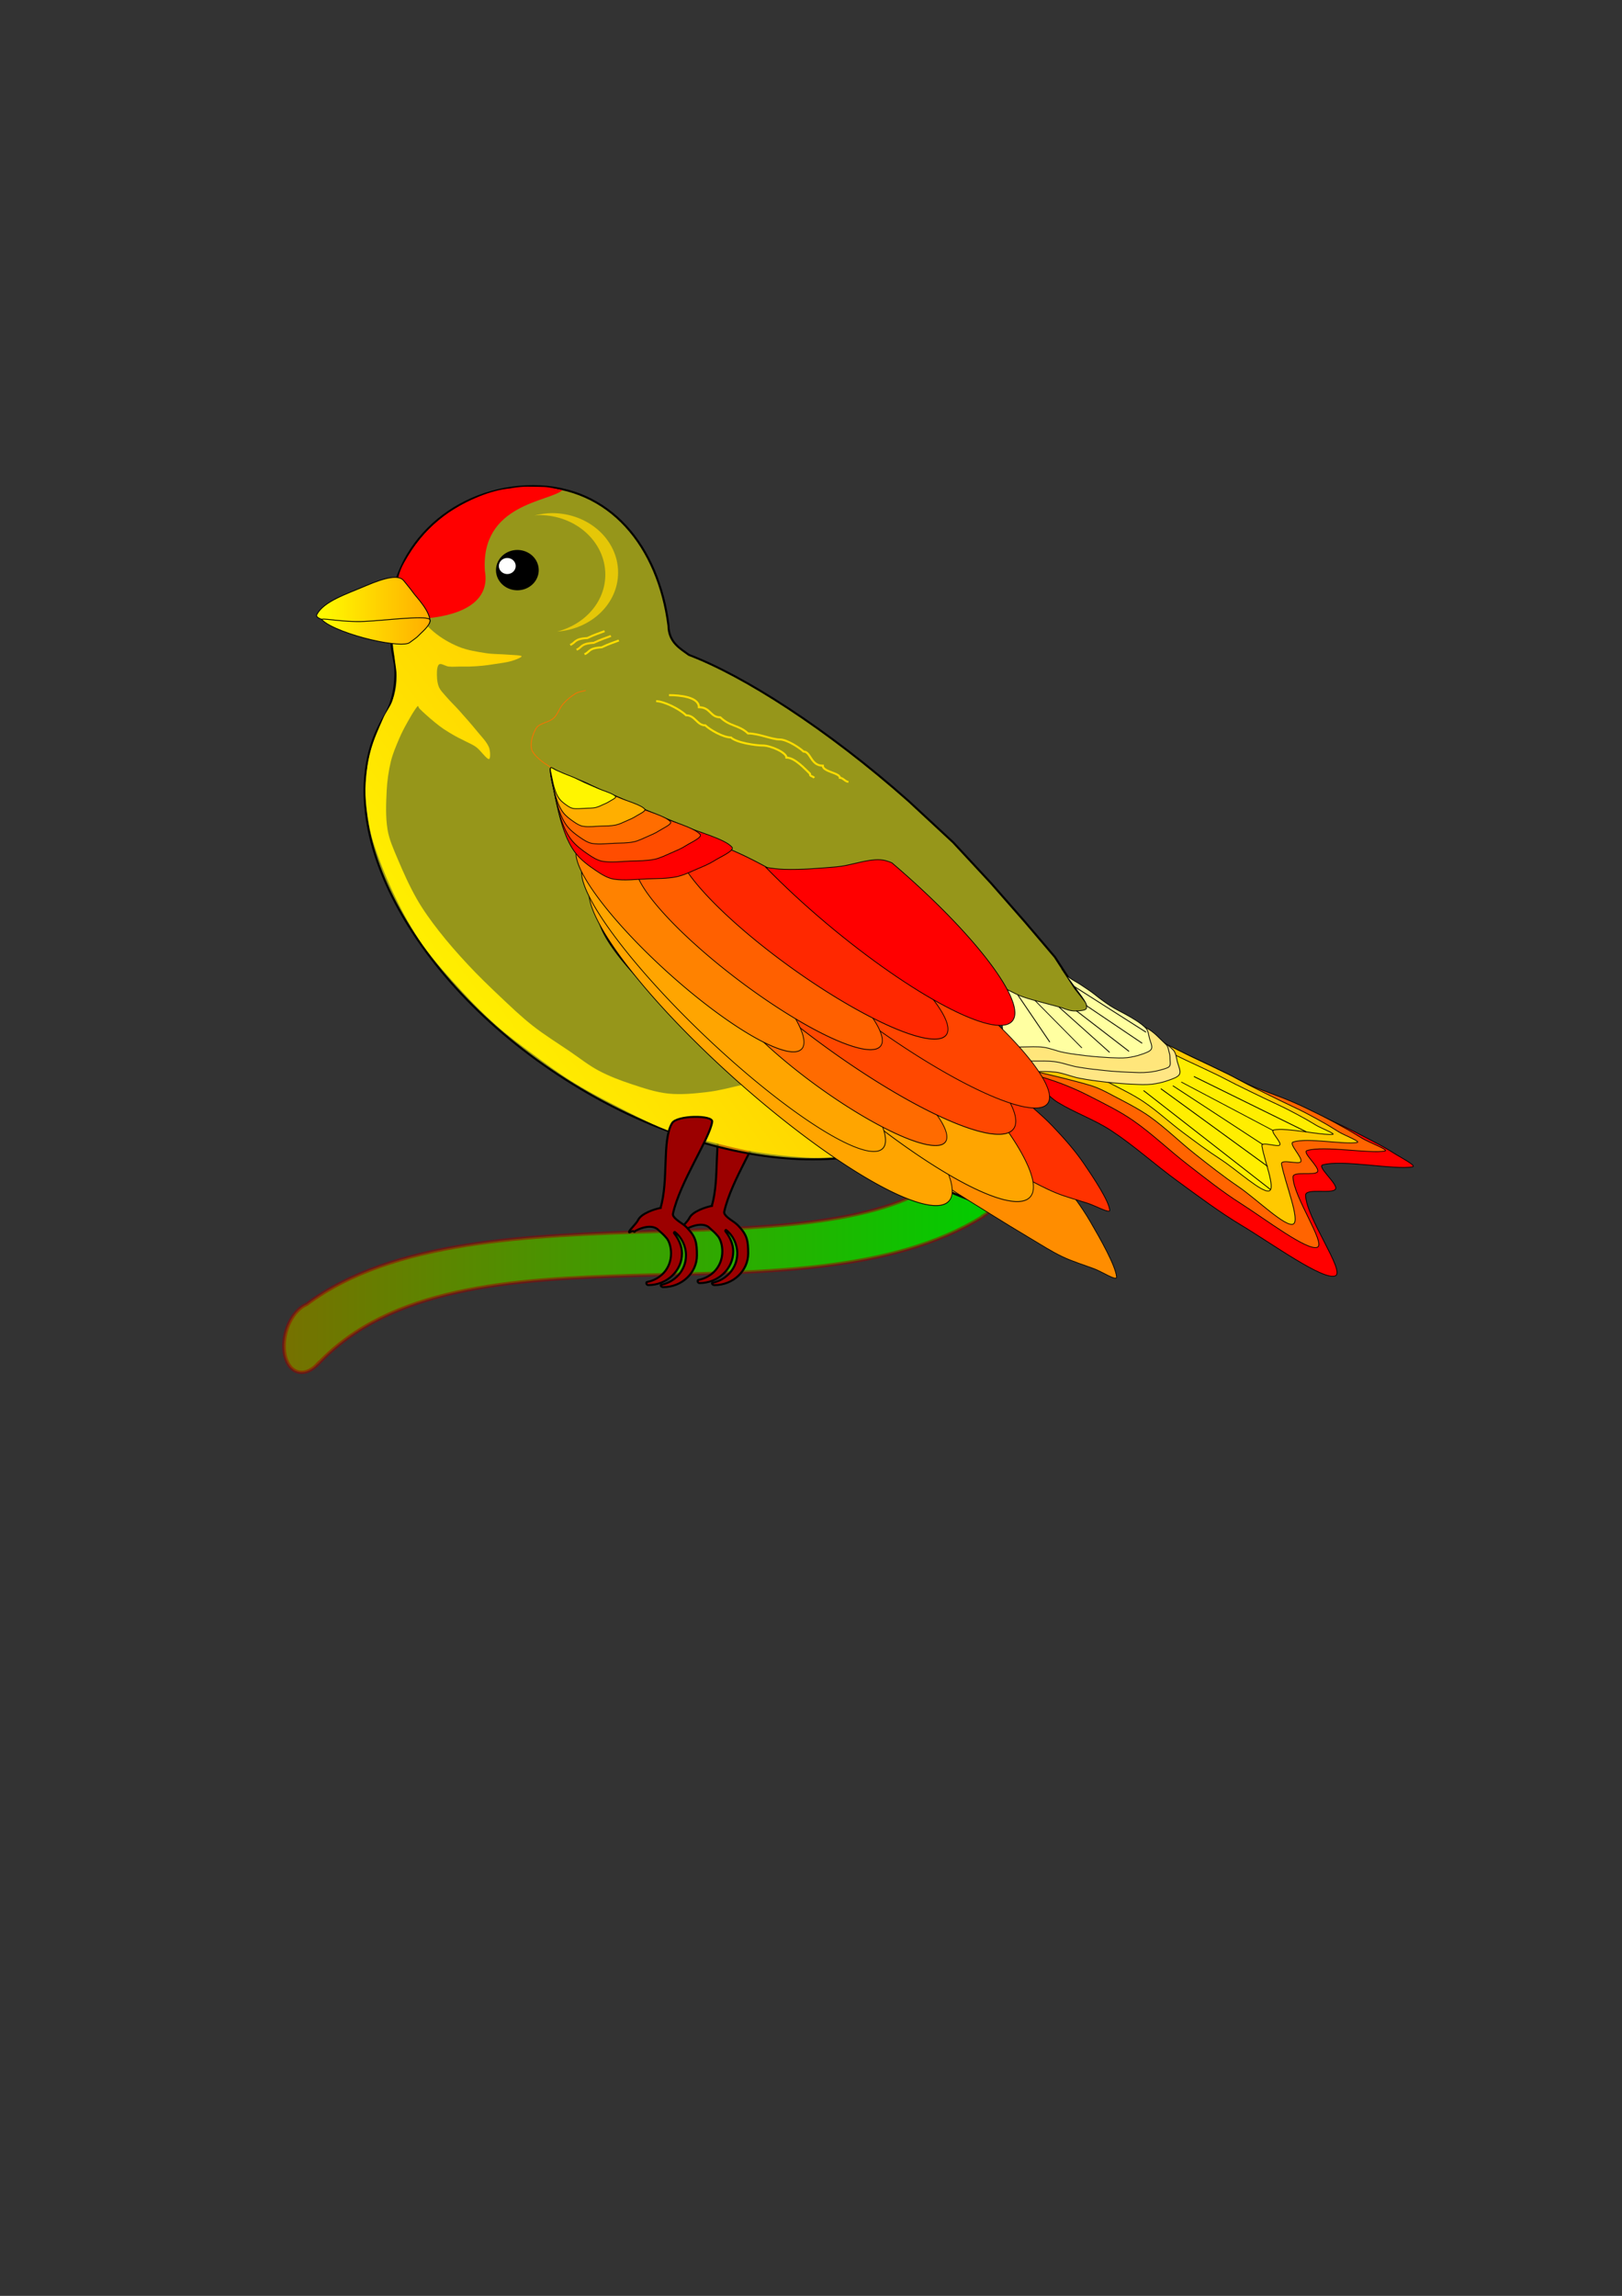 <?xml version="1.0" encoding="UTF-8" standalone="no"?>
<!DOCTYPE svg PUBLIC "-//W3C//DTD SVG 20010904//EN"
"http://www.w3.org/TR/2001/REC-SVG-20010904/DTD/svg10.dtd">
<!-- Created with Inkscape (http://www.inkscape.org/) --><svg height="842pt" id="svg1754" inkscape:version="0.39" sodipodi:docbase="/junior/inkscape-files" sodipodi:docname="bird_of_peace.svg" sodipodi:version="0.32" width="595pt" xmlns="http://www.w3.org/2000/svg" xmlns:cc="http://web.resource.org/cc/" xmlns:dc="http://purl.org/dc/elements/1.1/" xmlns:inkscape="http://www.inkscape.org/namespaces/inkscape" xmlns:rdf="http://www.w3.org/1999/02/22-rdf-syntax-ns#" xmlns:sodipodi="http://sodipodi.sourceforge.net/DTD/sodipodi-0.dtd" xmlns:xlink="http://www.w3.org/1999/xlink">
  <rect width="100%" height="100%" fill="#333333" stroke="none"/>
  <defs id="defs1756">
    <linearGradient id="linearGradient1751">
      <stop id="stop1752" offset="0" style="stop-color:#767100;stop-opacity:1;"/>
      <stop id="stop1753" offset="1" style="stop-color:#00ce00;stop-opacity:1;"/>
    </linearGradient>
    <linearGradient id="linearGradient1727">
      <stop id="stop1728" offset="0" style="stop-color:#006200;stop-opacity:1;"/>
      <stop id="stop1729" offset="1" style="stop-color:#00ff00;stop-opacity:1;"/>
    </linearGradient>
    <linearGradient id="linearGradient1678" inkscape:collect="always" x1="-0.007" x2="1.027" xlink:href="#linearGradient1644" y1="0.914" y2="0.13"/>
    <linearGradient id="linearGradient1643" inkscape:collect="always" x1="-7.9840648e-16" x2="1" xlink:href="#linearGradient1644" y1="0.5" y2="0.5"/>
    <linearGradient id="linearGradient1644">
      <stop id="stop1645" offset="0" style="stop-color:#ffff00;stop-opacity:1;"/>
      <stop id="stop1646" offset="1" style="stop-color:#ffad00;stop-opacity:1;"/>
    </linearGradient>
    <linearGradient id="linearGradient1647" inkscape:collect="always" xlink:href="#linearGradient1644"/>
    <linearGradient id="linearGradient1922" inkscape:collect="always" xlink:href="#linearGradient1751"/>
  </defs>
  <sodipodi:namedview bordercolor="#666666" borderopacity="1.0" id="base" inkscape:cx="297.63779" inkscape:cy="420.94487" inkscape:pageopacity="0.0" inkscape:pageshadow="2" inkscape:window-height="942" inkscape:window-width="1194" inkscape:window-x="0" inkscape:window-y="0" inkscape:zoom="0.92054809" pagecolor="#ffffff"/>
  <g id="g984" transform="matrix(0.855,0,0,0.825,75.726,96.448)">
    <path d="M 458.017,564.441 C 450.962,563.482 443.723,568.707 439.492,576.919 C 402.451,613.486 329.24,615.97 251.526,618.582 C 169.568,621.335 82.751,624.377 28.042,667.755 C 22.059,670.383 16.513,678.284 14.47,688.228 C 11.827,701.096 15.986,712.407 23.753,713.463 C 27.686,713.997 31.785,711.766 35.225,707.8 C 35.235,707.835 35.249,707.869 35.259,707.905 C 81.013,656.186 157.523,650.554 237.178,648.228 C 316.834,645.902 399.62,646.898 457.889,608.508 C 457.87,608.437 457.84,608.369 457.821,608.298 C 463.476,604.87 468.293,598.331 470.016,589.944 C 472.649,577.125 467.275,565.699 458.017,564.441 z " id="rect1708" style="fill:url(#linearGradient1922);fill-opacity:1;fill-rule:evenodd;stroke:#9c0000;stroke-width:2.247;stroke-linecap:butt;stroke-linejoin:miter;stroke-miterlimit:4;stroke-opacity:0.504;" transform="matrix(0.9,0,0,0.88,61.566,68.613)"/>
    <path d="M 318.43,543.36 C 319.033,538.759 296.023,538.904 292.961,544.328 C 286.425,555.909 290.946,582.642 285.586,601.516 C 285.568,601.579 286.302,601.305 285.399,601.485 C 281.932,602.172 273.355,605.098 271.336,609.597 C 270.252,612.011 265.861,616.227 265.663,617.434 C 265.398,619.052 267.861,615.765 268.876,617.528 C 267.786,617.774 279.168,610.432 284.444,616.485 C 284.881,616.987 286.477,618.33 288.08,620.087 C 288.295,620.323 289.53,621.781 289.711,622.047 C 291.462,624.626 292.305,628.415 292.305,632.047 C 292.305,642.65 285.219,649.616 277.112,651.281 C 276.201,651.468 276.61,653.391 277.805,653.391 C 289.623,653.391 299.242,643.836 299.242,632.047 C 299.242,626.869 296.96,622.166 294.242,618.453 C 294.064,618.21 294.448,617.423 294.68,617.61 C 298.955,621.042 301.805,627.105 301.805,633.391 C 301.805,643.994 294.199,651.512 286.091,653.177 C 285.18,653.364 286.142,654.766 287.336,654.766 C 299.154,654.766 308.742,645.18 308.742,633.391 C 308.742,624.688 307.987,620.979 302.757,615.105 C 302.419,614.725 301.446,613.572 299.538,612.155 C 297.364,610.541 293.039,607.685 293.524,605.328 C 297.908,584.023 316.962,554.562 318.43,543.36 z " id="path1749" sodipodi:nodetypes="cssssscsssssssssssssssss" style="fill:#9c0000;fill-opacity:1;fill-rule:evenodd;stroke:#000000;stroke-width:1pt;stroke-linecap:butt;stroke-linejoin:miter;stroke-opacity:1;" transform="matrix(0.9,0,0,0.88,61.566,68.613)"/>
    <path d="M 172.086,116.61 C 123.037,116.61 81.263,154.854 80.868,207.266 C 81.357,213.439 81.702,219.323 82.211,224.829 C 82.72,230.335 84.357,235.347 84.493,240.235 C 84.753,249.612 83.433,261.249 77.461,271.797 C 39.432,338.362 90.751,447.522 192.868,516.422 C 295.7,585.806 411.244,588.223 450.805,521.797 C 457.304,510.885 469.094,480.548 470.861,467.647 L 481.291,473.534 L 490.846,478.829 L 500.172,482.192 L 506.157,484.884 L 511.759,486.723 L 517.626,488.682 L 525.559,490.578 L 535.049,491.359 L 542.498,487.635 L 529.503,472.063 L 516.787,455.137 L 503.677,433.768 L 484.877,410.355 L 463.184,384.121 L 439.082,356.598 L 410.743,328.743 C 358.442,279.564 305.414,244.081 271.086,230.297 C 265.479,225.921 258.228,221.942 258.086,210.485 C 251.754,157.677 221.136,116.61 172.086,116.61 z " id="path918" sodipodi:nodetypes="ccccccccccccccccccccccccccc" style="fill:#ffff00;fill-opacity:0.487;fill-rule:evenodd;stroke:#000000;stroke-width:1pt;stroke-linecap:butt;stroke-linejoin:miter;stroke-opacity:1;" transform="matrix(0.9,0,0,0.88,61.566,68.613)"/>
    <path d="M 190.659,119.342 C 182.522,127.171 138.371,128.463 141.411,173.922 C 144.556,193.03 129.099,203.115 104.786,205.627 C 97.298,206.5 95.664,206.21 95.137,204.866 C 94.61,203.521 95.191,201.122 92.133,197.774 C 89.075,194.427 86.545,189.958 86.016,184.867 C 85.488,179.776 86.96,174.061 90.019,168.219 C 96,156.756 104.835,144.455 118.252,134.567 C 130.727,125.803 145.05,119.362 157.526,118.157 C 160.594,117.552 163.58,117.169 166.447,117.022 C 169.314,116.874 172.786,117.189 175.599,117.106 C 177.389,117.188 178.772,117.068 180.969,117.353 C 184.199,117.813 187.429,118.679 190.659,119.342 z " id="path1549" sodipodi:nodetypes="ccccccccccccc" style="fill:#ff0000;fill-opacity:1;fill-rule:evenodd;stroke:#000000;stroke-width:0;stroke-linecap:butt;stroke-linejoin:miter;stroke-miterlimit:4;stroke-opacity:1;" transform="matrix(0.9,0,0,0.88,61.566,68.613)"/>
    <path d="M -73.326 248.493 A 13.579 13.579 0 1 0 -100.484,248.493 A 13.579 13.579 0 1 0 -73.326 248.493 z" id="path1551" sodipodi:cx="-86.904747" sodipodi:cy="248.49327" sodipodi:rx="13.578867" sodipodi:ry="13.578867" sodipodi:type="arc" style="fill:#000000;fill-opacity:1;fill-rule:evenodd;stroke:none;stroke-width:1pt;stroke-linecap:butt;stroke-linejoin:miter;stroke-opacity:1;" transform="matrix(0.9,0,0,0.88,285.606,2.343)"/>
    <path d="M -131.715 284.477 A 7.468 7.468 0 1 0 -146.652,284.477 A 7.468 7.468 0 1 0 -131.715 284.477 z" id="path1552" sodipodi:cx="-139.18338" sodipodi:cy="284.47726" sodipodi:rx="7.4683766" sodipodi:ry="7.4683766" sodipodi:type="arc" style="fill:#ffffff;fill-opacity:1;fill-rule:evenodd;stroke:none;stroke-width:1pt;stroke-linecap:butt;stroke-linejoin:miter;stroke-opacity:1;" transform="matrix(0.643,0,0,0.636,291.12,37.658)"/>
    <path d="M 83.222,187.528 C 90.197,191.991 99.599,206.445 108.789,214.692 C 113.448,218.874 119.061,222.327 124.768,224.812 C 130.069,227.121 136.059,228.098 141.812,229.074 C 146.535,229.874 151.409,229.694 156.194,230.139 C 159.043,230.404 164.328,230.429 164.716,231.204 C 165.039,231.849 160.584,233.715 158.324,234.4 C 154.725,235.491 150.879,235.889 147.139,236.531 C 144.665,236.955 142.178,237.338 139.682,237.596 C 137.029,237.87 134.358,238.026 131.692,238.129 C 129.742,238.204 127.786,238.129 125.833,238.129 C 123.348,238.129 120.823,238.422 118.376,238.129 C 116.384,237.889 113.874,235.949 112.517,236.531 C 111.388,237.014 110.978,239.675 110.919,241.324 C 110.801,244.646 110.916,248.336 111.984,251.445 C 112.869,254.017 115.028,256.18 116.778,258.369 C 119.289,261.507 122.178,264.344 124.768,267.424 C 128.747,272.156 132.728,276.899 136.486,281.805 C 139.12,285.244 142.403,288.609 143.943,292.458 C 144.889,294.823 145.046,300.448 143.943,300.448 C 142.383,300.448 138.85,294.818 135.953,292.458 C 134.056,290.912 131.713,289.935 129.562,288.73 C 127.275,287.449 124.891,286.336 122.637,285.001 C 120.097,283.496 117.589,281.913 115.18,280.207 C 113.327,278.895 111.579,277.425 109.854,275.946 C 107.851,274.229 105.91,272.434 103.995,270.62 C 102.537,269.239 101.08,267.84 99.734,266.359 C 99.305,265.887 99.001,264.356 98.668,264.761 C 96.516,267.375 94.232,271.769 92.277,275.413 C 90.326,279.048 88.482,282.771 86.95,286.599 C 84.931,291.648 82.825,296.76 81.624,302.046 C 80.162,308.478 79.268,315.151 78.961,321.753 C 78.558,330.42 78.207,339.34 79.493,347.853 C 80.515,354.609 83.336,361.153 85.885,367.561 C 89.551,376.777 93.44,386.005 98.136,394.725 C 102.14,402.162 106.975,409.215 111.984,416.031 C 117.806,423.952 124.131,431.548 130.627,438.935 C 137.092,446.285 143.943,453.316 150.867,460.24 C 157.614,466.987 164.323,473.85 171.64,479.948 C 179.237,486.278 187.575,491.728 195.609,497.525 C 201.601,501.848 207.31,506.709 213.719,510.309 C 220.271,513.988 227.38,516.879 234.492,519.363 C 242.116,522.027 249.975,524.881 257.928,525.755 C 266.132,526.657 274.706,525.722 282.963,524.69 C 290.33,523.769 297.568,521.68 304.801,519.896 C 310.529,518.484 316.222,516.883 321.845,515.102 C 326.875,513.51 332.228,507.647 336.759,509.776 C 361.701,521.496 394.695,541.961 410.264,556.648 C 413.515,559.715 399.031,561.345 393.219,563.04 C 386.248,565.074 379.105,566.903 371.914,567.834 C 364.013,568.856 355.911,569.265 347.945,568.899 C 336.559,568.377 325.107,567.062 313.856,565.171 C 303.979,563.511 294.265,560.786 284.561,558.246 C 275.267,555.815 265.714,553.888 256.863,550.257 C 244.941,545.366 233.606,538.86 222.241,532.68 C 213.365,527.852 204.542,522.833 196.142,517.233 C 187.497,511.47 179.283,505.02 171.108,498.59 C 163.481,492.592 155.799,486.585 148.737,479.948 C 141.062,472.736 133.783,465.024 126.898,457.044 C 118.158,446.914 109.264,436.719 101.864,425.619 C 95.061,415.413 89.364,404.315 84.287,393.127 C 78.889,381.233 74.227,368.857 70.438,356.375 C 68.191,348.971 67.088,341.161 66.177,333.471 C 65.49,327.667 65.246,321.719 65.645,315.894 C 66.133,308.758 67.047,301.505 68.84,294.589 C 70.776,287.123 73.877,279.905 76.83,272.75 C 78.494,268.719 81.294,265.13 82.689,261.032 C 84.135,256.785 85.198,252.194 85.352,247.716 C 85.553,241.896 84.295,235.997 83.754,230.139 C 83.23,224.457 82.437,218.788 82.157,213.094 C 81.904,207.957 81.942,202.785 82.157,197.648 C 82.298,194.263 81.319,186.31 83.222,187.528 z " id="path1562" sodipodi:nodetypes="csssssssssssssssssssssssssssssssssssssssssssssssssssssssssssssssssssssss" style="fill:url(#linearGradient1678);fill-opacity:1;fill-rule:evenodd;stroke:none;stroke-width:1pt;stroke-linecap:butt;stroke-linejoin:miter;stroke-opacity:1;" transform="matrix(0.9,0,0,0.88,61.566,68.613)"/>
    <path d="M 544.917,481.432 C 549.662,483.646 568.407,493.297 580.222,499.085 C 590.585,504.16 601.077,508.973 611.454,514.021 C 617.824,517.121 623.968,520.717 630.464,523.527 C 640.715,527.959 651.413,531.377 661.696,535.747 C 669.518,539.072 677.176,542.809 684.78,546.611 C 691.66,550.051 698.436,553.715 705.148,557.474 C 709.752,560.052 714.378,562.646 718.727,565.621 C 722.978,568.53 734.136,574.546 730.948,575.126 C 719.199,577.262 686.267,569.995 673.917,573.768 C 669.972,574.973 683.816,586.779 682.064,590.063 C 680.194,593.568 663.053,589.222 663.053,594.137 C 663.053,608.685 688.253,645.358 682.064,648.452 C 674.674,652.147 641.621,626.765 622.317,614.505 C 608.126,605.492 594.915,594.906 581.58,584.631 C 567.305,573.632 554.227,560.95 539.486,550.684 C 528.88,543.298 516.377,538.704 505.539,531.674 C 499.63,527.841 495.403,521.356 489.244,518.095 C 480.014,513.208 459.856,508.446 459.37,507.232 C 458.951,506.183 477.474,509.957 486.528,511.306 C 498.748,513.125 510.94,515.173 523.191,516.737 C 532.213,517.889 541.28,518.868 550.349,519.453 C 555.312,519.773 560.786,520.776 565.286,519.453 C 568.481,518.513 572.552,515.526 573.433,512.663 C 574.363,509.641 572.557,504.928 570.717,501.8 C 568.031,497.233 564.069,492.907 559.854,489.579 C 555.469,486.117 542.872,480.478 544.917,481.432 z " id="path1567" sodipodi:nodetypes="cssssssssssssssssssssssssss" style="fill:#ff0000;fill-opacity:1;fill-rule:evenodd;stroke:#000000;stroke-width:0.5;stroke-linecap:butt;stroke-linejoin:miter;stroke-miterlimit:4;stroke-opacity:1;" transform="matrix(0.9,0,0,0.88,61.566,68.613)"/>
    <path d="M 195.503,314.312 C 187.641,308.137 176.548,303.264 171.918,295.786 C 169.385,291.695 171.56,283.882 174.014,279.605 C 175.93,276.265 182.012,275.812 185.028,272.937 C 187.725,270.365 188.71,266.155 191.153,263.264 C 193.409,260.593 196.186,258.105 199.122,256.251 C 200.962,255.089 203.361,254.893 205.481,254.214" id="path932" sodipodi:nodetypes="cssssss" style="fill:none;fill-opacity:0.75;fill-rule:evenodd;stroke:#ff6f00;stroke-width:0.5;stroke-linecap:butt;stroke-linejoin:miter;stroke-miterlimit:4;stroke-opacity:1;" transform="matrix(0.9,0,0,0.88,61.566,68.613)"/>
    <path d="M 554.995,483.68 C 559.075,485.065 576.394,493.83 587.017,499.06 C 595.617,503.294 604.145,507.677 612.664,512.073 C 617.898,514.775 622.927,517.901 628.275,520.355 C 636.68,524.211 645.489,527.2 653.922,531.002 C 660.357,533.904 666.642,537.158 672.879,540.467 C 678.536,543.468 684.091,546.674 689.605,549.931 C 692.951,551.907 696.141,554.14 699.458,556.164 C 704.069,558.978 716.311,563.79 713.389,564.445 C 704.477,566.445 674.772,560.616 663.958,564.128 C 660.525,565.243 672.121,575.396 670.649,578.325 C 669.147,581.312 655.037,577.75 655.037,581.874 C 655.037,594.708 675.836,626.444 670.649,629.196 C 664.685,632.36 637.394,610.273 621.585,599.62 C 609.888,591.738 599.067,582.532 588.132,573.592 C 576.394,563.997 565.717,552.995 553.564,544.016 C 544.902,537.616 535.16,532.634 525.686,527.453 C 519.964,524.324 514.013,521.561 507.977,519.085 C 497.769,514.896 476.605,509.018 476.954,507.456 C 477.304,505.892 499.087,508.494 510.075,509.707 C 520.163,510.821 530.119,513.076 540.183,514.44 C 547.588,515.443 555.044,516.47 562.485,516.806 C 566.134,516.97 570.58,517.4 573.452,515.94 C 575.312,514.995 576.367,511.813 576.681,509.592 C 576.989,507.408 576.278,504.808 575.316,502.724 C 573.715,499.258 571.767,495.543 568.992,492.942 C 564.993,489.195 553.067,483.026 554.995,483.68 z " id="path1625" sodipodi:nodetypes="cssssssssssssssssssssssssss" style="fill:#ff6400;fill-opacity:1;fill-rule:evenodd;stroke:#000000;stroke-width:0.5;stroke-linecap:butt;stroke-linejoin:miter;stroke-miterlimit:4;stroke-opacity:1;" transform="matrix(0.9,0,0,0.88,61.566,68.613)"/>
    <path d="M 562.076,486.923 C 566.203,487.542 581.674,496.53 591.441,501.398 C 598.902,505.116 606.377,508.812 613.76,512.679 C 618.003,514.902 622.098,517.401 626.317,519.668 C 633.125,523.324 639.983,526.887 646.841,530.449 C 652.028,533.143 657.319,535.645 662.453,538.436 C 667.115,540.97 671.688,543.676 676.228,546.423 C 678.985,548.091 681.61,549.974 684.342,551.683 C 688.139,554.057 698.233,558.116 695.815,558.672 C 688.488,560.356 663.975,555.205 655.106,558.404 C 652.042,559.508 661.32,568.927 660.018,571.581 C 658.871,573.919 647.005,569.319 647.759,573.379 C 650.249,586.791 659.698,611.185 655.229,613.614 C 650.514,616.177 631.882,596.775 620.209,588.355 C 610.683,581.485 601.66,573.93 592.658,566.391 C 582.986,558.289 574.215,549.021 564.19,541.431 C 557.072,536.043 549.039,531.829 541.231,527.454 C 536.524,524.816 531.77,522.054 526.647,520.392 C 509.514,514.833 474.174,507.108 474.462,505.79 C 474.75,504.47 510.433,510.043 528.374,512.478 C 536.669,513.604 544.862,515.588 553.17,516.472 C 558.95,517.086 565.025,517.511 570.639,516.972 C 572.063,516.835 573.27,515.476 574.284,514.446 C 575.073,513.646 575.817,512.572 576.045,511.483 C 576.429,509.652 576.553,507.526 576.119,505.687 C 575.54,503.241 574.527,500.663 573.005,498.629 C 569.846,494.408 560.058,486.62 562.076,486.923 z " id="path1627" sodipodi:nodetypes="cssssssssssssssssssssssssss" style="fill:#ffc900;fill-opacity:1;fill-rule:evenodd;stroke:#000000;stroke-width:0.5;stroke-linecap:butt;stroke-linejoin:miter;stroke-miterlimit:4;stroke-opacity:1;" transform="matrix(0.9,0,0,0.88,61.566,68.613)"/>
    <path d="M 285.841,544.717 C 286.443,540.117 263.433,540.262 260.372,545.686 C 253.836,557.267 258.356,584 252.997,602.874 C 252.979,602.937 253.713,602.663 252.809,602.842 C 249.343,603.53 240.766,606.456 238.746,610.955 C 237.663,613.369 233.272,617.585 233.074,618.792 C 232.809,620.41 235.271,617.123 236.287,618.885 C 235.196,619.132 246.579,611.789 251.854,617.843 C 252.292,618.345 253.888,619.687 255.491,621.445 C 255.705,621.681 256.941,623.139 257.122,623.405 C 258.872,625.984 259.716,629.772 259.716,633.405 C 259.716,644.008 252.63,650.974 244.522,652.639 C 243.611,652.826 244.021,654.749 245.216,654.749 C 257.034,654.749 266.653,645.194 266.653,633.405 C 266.653,628.227 264.37,623.524 261.653,619.811 C 261.475,619.567 261.858,618.781 262.091,618.967 C 266.365,622.4 269.216,628.463 269.216,634.749 C 269.216,645.352 261.609,652.87 253.502,654.534 C 252.591,654.721 253.552,656.124 254.747,656.124 C 266.565,656.124 276.153,646.537 276.153,634.749 C 276.153,626.046 275.397,622.336 270.168,616.463 C 269.83,616.083 268.857,614.93 266.949,613.513 C 264.775,611.898 260.449,609.043 260.934,606.686 C 265.318,585.381 284.373,555.92 285.841,544.717 z " id="rect1623" sodipodi:nodetypes="cssssscsssssssssssssssss" style="fill:#9c0000;fill-opacity:1;fill-rule:evenodd;stroke:#000000;stroke-width:1pt;stroke-linecap:butt;stroke-linejoin:miter;stroke-opacity:1;" transform="matrix(0.9,0,0,0.88,61.566,68.613)"/>
    <path d="M 561.39,490.775 C 565.144,491.518 578.85,499.257 587.547,503.543 C 594.191,506.817 600.849,510.076 607.413,513.456 C 611.185,515.398 614.807,517.536 618.555,519.509 C 624.602,522.693 630.702,525.81 636.801,528.926 C 641.414,531.284 646.132,533.506 650.691,535.931 C 654.831,538.133 658.88,540.457 662.896,542.81 C 665.334,544.238 667.64,545.817 670.054,547.274 C 673.408,549.298 682.451,553.006 680.2,553.253 C 673.379,554.002 651.158,548.495 642.838,550.263 C 639.964,550.874 647.959,558.508 646.616,560.391 C 645.433,562.049 634.795,557.817 635.262,560.886 C 636.804,571.021 644.125,589.793 639.888,591.292 C 635.417,592.873 619.386,577.18 609.136,570.124 C 600.771,564.366 592.905,558.134 585.059,551.915 C 576.628,545.233 569.089,537.746 560.306,531.419 C 554.07,526.927 546.927,523.246 540.002,519.46 C 535.827,517.177 531.615,514.799 527.003,513.213 C 511.581,507.908 479.563,499.745 479.9,498.786 C 480.238,497.825 512.691,504.412 529.028,507.452 C 536.581,508.857 543.994,510.893 551.572,512.119 C 556.846,512.972 562.4,513.704 567.584,513.688 C 568.899,513.685 570.083,512.757 571.071,512.062 C 571.839,511.521 572.583,510.774 572.852,509.981 C 573.306,508.647 573.538,507.075 573.241,505.68 C 572.846,503.822 572.059,501.837 570.774,500.222 C 568.108,496.869 559.553,490.411 561.39,490.775 z " id="path1609" sodipodi:nodetypes="cssssssssssssssssssssssssss" style="fill:#ffee00;fill-opacity:1;fill-rule:evenodd;stroke:#000000;stroke-width:0.5;stroke-linecap:butt;stroke-linejoin:miter;stroke-miterlimit:4;stroke-opacity:1;" transform="matrix(0.9,0,0,0.88,61.566,68.613)"/>
    <path d="M 466.16,459.706 C 464.972,463.864 470.373,477.003 472.949,485.506 C 474.899,491.94 478.321,498.138 479.739,504.516 C 480.132,506.285 476.93,509.545 478.381,509.948 C 485.077,511.808 495.69,510.173 504.181,511.306 C 509.269,511.984 514.073,514.328 519.117,515.379 C 524.936,516.591 530.863,517.386 536.77,518.095 C 542.178,518.744 547.625,519.194 553.065,519.453 C 557.13,519.646 561.27,519.925 565.286,519.453 C 568.965,519.02 572.702,518.063 576.149,516.737 C 578.586,515.8 582.052,514.657 582.938,512.663 C 583.863,510.584 582.246,507.179 581.58,504.516 C 580.888,501.747 580.732,498.38 578.864,496.369 C 574.848,492.043 569.178,488.656 563.928,485.506 C 560.126,483.224 555.319,482.557 551.707,480.074 C 548.076,477.578 545.579,473.496 542.202,470.569 C 538.79,467.612 535.02,465.051 531.338,462.422 C 528.683,460.525 525.728,459.019 523.191,456.99 C 521.201,455.398 517.228,450.628 517.76,451.559 C 519.038,453.796 525.148,461.417 528.623,466.495 C 531.033,470.017 533.695,473.581 535.412,477.358 C 535.958,478.56 536.073,480.551 535.412,481.432 C 534.715,482.361 532.741,482.615 531.338,482.79 C 529.12,483.067 526.747,483.19 524.549,482.79 C 521.768,482.284 519.137,480.916 516.402,480.074 C 513.253,479.105 510.053,478.305 506.897,477.358 C 501,475.589 494.978,474.111 489.244,471.927 C 485.473,470.49 481.958,468.389 478.381,466.495 C 474.263,464.315 466.782,457.527 466.16,459.706 z " id="path1601" sodipodi:nodetypes="cssssssssssssssssssssssssssss" style="fill:#ffe684;fill-opacity:1;fill-rule:evenodd;stroke:#000000;stroke-width:0.5;stroke-linecap:butt;stroke-linejoin:miter;stroke-miterlimit:4;stroke-opacity:1;" transform="matrix(0.9,0,0,0.88,61.566,68.613)"/>
    <path d="M 466.142,458.664 C 464.982,462.334 470.259,473.934 472.776,481.44 C 474.681,487.12 478.025,492.592 479.41,498.223 C 479.794,499.785 476.665,502.662 478.083,503.018 C 484.626,504.66 494.995,503.217 503.291,504.217 C 508.263,504.816 512.957,506.885 517.885,507.813 C 523.571,508.883 529.361,509.585 535.133,510.21 C 540.417,510.783 545.739,511.181 551.054,511.409 C 555.026,511.58 559.071,511.826 562.995,511.409 C 566.59,511.027 570.241,510.182 573.609,509.012 C 575.99,508.184 577.145,507.641 576.994,505.054 C 576.774,501.288 577.04,500.574 576.389,498.223 C 575.713,495.779 575.921,494.25 574.097,492.474 C 570.172,488.655 566.798,484.221 561.668,481.44 C 557.953,479.426 553.256,478.837 549.727,476.645 C 546.18,474.442 543.74,470.838 540.44,468.254 C 537.106,465.643 533.424,463.383 529.826,461.061 C 527.232,459.387 524.344,458.058 521.866,456.266 C 519.922,454.861 516.039,450.65 516.559,451.471 C 517.808,453.447 523.778,460.175 527.173,464.658 C 529.527,467.767 532.129,470.913 533.806,474.248 C 534.34,475.308 534.452,477.066 533.806,477.844 C 533.126,478.664 531.197,478.888 529.826,479.043 C 527.659,479.288 525.34,479.396 523.192,479.043 C 520.476,478.596 517.905,477.388 515.232,476.645 C 512.155,475.79 509.028,475.084 505.945,474.248 C 500.183,472.686 494.3,471.381 488.697,469.453 C 485.013,468.184 481.578,466.329 478.083,464.658 C 474.06,462.733 466.751,456.74 466.142,458.664 z " id="path1603" sodipodi:nodetypes="cssssssssssssssssssssssssssss" style="fill:#ffe67b;fill-opacity:1;fill-rule:evenodd;stroke:#000000;stroke-width:0.5;stroke-linecap:butt;stroke-linejoin:miter;stroke-miterlimit:4;stroke-opacity:1;" transform="matrix(0.9,0,0,0.88,61.566,68.613)"/>
    <path d="M 267.504 425.019 A 122.889 25.8 0 1 0 21.726,425.019 A 122.889 25.8 0 1 0 267.504 425.019 z" id="path1651" sodipodi:cx="144.61493" sodipodi:cy="425.01852" sodipodi:fill-cmyk="(0.0000000 0.35193133 1.0000000 0.0000000)" sodipodi:rx="122.88875" sodipodi:ry="25.799847" sodipodi:type="arc" style="fill:#ffa500;fill-opacity:1;fill-rule:evenodd;stroke:#000000;stroke-width:0.963;stroke-linecap:butt;stroke-linejoin:miter;stroke-miterlimit:4;stroke-opacity:1;" transform="matrix(1.044,0.719,-0.586,1.168,481.028,-91.206)"/>
    <path d="M 462.999,449.984 C 461.961,453.574 466.679,464.916 468.931,472.256 C 470.634,477.81 470.015,483.161 471.253,488.667 C 471.597,490.194 469.521,493.369 470.789,493.717 C 476.639,495.322 488.799,493.551 496.217,494.528 C 500.663,495.114 504.86,497.137 509.267,498.044 C 514.351,499.091 519.529,499.777 524.69,500.389 C 529.415,500.949 534.174,501.337 538.926,501.561 C 542.478,501.728 546.095,501.969 549.604,501.561 C 552.818,501.187 556.083,500.361 559.095,499.217 C 561.224,498.407 564.252,497.421 565.027,495.7 C 565.834,493.905 564.422,490.966 563.84,488.667 C 563.235,486.277 563.099,483.37 561.467,481.634 C 557.958,477.9 553.005,474.976 548.417,472.256 C 545.096,470.287 542.339,468.989 539.184,466.846 C 536.012,464.691 532.386,461.889 529.435,459.362 C 526.455,456.809 523.161,454.599 519.945,452.329 C 517.625,450.692 515.042,449.392 512.826,447.64 C 511.088,446.266 507.616,441.065 508.081,441.868 C 509.198,443.8 514.536,451.462 517.572,455.845 C 519.677,458.886 522.003,461.962 523.504,465.223 C 523.981,466.26 524.081,467.979 523.504,468.74 C 522.895,469.542 521.17,469.76 519.945,469.912 C 518.007,470.151 515.933,470.257 514.013,469.912 C 511.583,469.475 509.284,468.294 506.894,467.567 C 504.143,466.731 501.347,466.04 498.59,465.223 C 493.438,463.696 488.177,462.42 483.167,460.534 C 479.873,459.294 476.801,457.48 473.676,455.845 C 470.079,453.964 463.543,448.104 462.999,449.984 z " id="path1604" sodipodi:nodetypes="cssssssssssssssssssssssssssss" style="fill:#ffffa1;fill-opacity:1;fill-rule:evenodd;stroke:#000000;stroke-width:0.5;stroke-linecap:butt;stroke-linejoin:miter;stroke-miterlimit:4;stroke-opacity:1;" transform="matrix(0.9,0,0,0.88,61.566,68.613)"/>
    <path d="M 252.591,400.479 C 252.861,405.026 258.869,414.629 262.932,421.046 C 266.529,426.727 273.398,430.744 275.571,436.774 C 277.611,442.439 273.044,450.663 275.571,456.131 C 279.938,465.584 288.697,473.782 296.252,481.538 C 304.017,489.509 312.746,496.571 321.53,503.315 C 331.129,510.685 341.163,517.528 351.403,523.882 C 362.611,530.836 374.482,536.597 385.872,543.239 C 399.377,551.115 412.915,558.974 426.087,567.436 C 435.511,573.492 444.377,580.493 453.662,586.793 C 461.612,592.188 469.714,597.336 477.791,602.521 C 485.417,607.418 493.055,612.3 500.77,617.039 C 506.843,620.769 512.806,624.795 519.154,627.928 C 525.062,630.844 531.4,632.793 537.537,635.187 C 541.741,636.826 550.391,642.631 550.176,640.026 C 549.625,633.356 541.061,617.719 535.239,607.361 C 529.954,597.958 523.511,589.154 516.856,580.744 C 510.106,572.216 502.141,564.766 495.025,556.548 C 490.269,551.054 483.883,546.264 481.237,539.61 C 476.989,528.923 477.193,516.064 474.344,504.525 C 472.214,495.9 469.651,487.288 466.301,479.118 C 462.374,469.544 457.669,460.211 452.513,451.292 C 446.945,441.66 440.839,432.244 434.129,423.466 C 428.2,415.709 422.455,405.173 414.597,401.689 C 407.901,398.721 398.53,403.714 390.468,404.109 C 382.061,404.52 373.517,405.008 365.191,404.109 C 358.581,403.395 352.112,401.106 345.658,399.269 C 337.942,397.073 330.226,394.751 322.679,392.01 C 319.119,390.718 315.394,386.568 312.338,387.171 C 309.266,387.777 307.237,393.162 304.295,395.64 C 301.492,398.001 298.425,400.454 295.103,401.689 C 291.914,402.874 288.217,402.582 284.762,402.899 C 279.408,403.389 273.957,404.387 268.677,404.109 C 266.297,403.983 264.14,402.221 261.783,401.689 C 258.778,401.011 252.478,398.573 252.591,400.479 z " id="path1571" sodipodi:nodetypes="cssssssssssssssssssssssssssssssssss" style="fill:#ff8d00;fill-opacity:1;fill-rule:evenodd;stroke:#000000;stroke-width:0.42;stroke-linecap:butt;stroke-linejoin:miter;stroke-miterlimit:4;stroke-opacity:1;"/>
    <path d="M 267.504 425.019 A 122.889 25.8 0 1 0 21.726,425.019 A 122.889 25.8 0 1 0 267.504 425.019 z" id="path1597" sodipodi:cx="144.61493" sodipodi:cy="425.01852" sodipodi:fill-cmyk="(0.0000000 0.35193133 1.0000000 0.0000000)" sodipodi:rx="122.88875" sodipodi:ry="25.799847" sodipodi:type="arc" style="fill:#ffa500;fill-opacity:1;fill-rule:evenodd;stroke:#000000;stroke-width:0.388;stroke-linecap:butt;stroke-linejoin:miter;stroke-miterlimit:4;stroke-opacity:1;" transform="matrix(0.835,0.762,-0.639,0.993,503.057,-31.655)"/>
    <path d="M 252.563,398.292 C 252.829,402.128 258.758,410.231 262.768,415.646 C 266.318,420.439 273.098,423.829 275.242,428.916 C 277.256,433.696 272.749,440.635 275.242,445.249 C 279.553,453.225 288.197,460.141 295.654,466.686 C 303.317,473.412 311.932,479.37 320.601,485.06 C 330.076,491.279 339.978,497.053 350.085,502.414 C 361.146,508.282 372.863,513.142 384.104,518.747 C 397.432,525.392 410.794,532.023 423.793,539.163 C 433.095,544.272 441.845,550.18 451.009,555.496 C 458.855,560.048 466.852,564.391 474.822,568.766 C 482.35,572.898 489.887,577.017 497.502,581.016 C 503.495,584.163 509.381,587.56 515.646,590.203 C 521.477,592.664 527.732,594.308 533.789,596.328 C 537.938,597.711 546.475,602.609 546.263,600.411 C 545.719,594.783 537.267,581.589 531.521,572.849 C 526.305,564.916 519.946,557.487 513.378,550.392 C 506.717,543.196 498.855,536.91 491.832,529.976 C 487.138,525.341 480.835,521.299 478.224,515.684 C 474.031,506.667 474.232,495.817 471.42,486.081 C 469.319,478.804 466.789,471.538 463.483,464.644 C 459.607,456.566 454.963,448.691 449.875,441.166 C 444.379,433.039 438.353,425.094 431.731,417.687 C 425.879,411.143 420.209,402.252 412.454,399.313 C 405.846,396.808 396.596,401.021 388.64,401.354 C 380.343,401.702 371.911,402.113 363.692,401.354 C 357.169,400.752 350.785,398.821 344.415,397.271 C 336.799,395.418 329.184,393.459 321.735,391.146 C 318.222,390.056 314.546,386.554 311.529,387.063 C 308.498,387.575 306.495,392.118 303.592,394.209 C 300.825,396.201 297.798,398.271 294.52,399.313 C 291.373,400.313 287.723,400.067 284.314,400.334 C 279.029,400.747 273.65,401.589 268.438,401.354 C 266.09,401.249 263.961,399.762 261.634,399.313 C 258.669,398.741 252.451,396.684 252.563,398.292 z " id="path1629" sodipodi:nodetypes="cssssssssssssssssssssssssssssssssss" style="fill:#ff3200;fill-opacity:1;fill-rule:evenodd;stroke:#000000;stroke-width:0.44;stroke-linecap:butt;stroke-linejoin:miter;stroke-miterlimit:4;stroke-opacity:1;"/>
    <path d="M 267.504 425.019 A 122.889 25.8 0 1 0 21.726,425.019 A 122.889 25.8 0 1 0 267.504 425.019 z" id="path1655" sodipodi:cx="144.61493" sodipodi:cy="425.01852" sodipodi:fill-cmyk="(0.0000000 0.35193133 1.0000000 0.0000000)" sodipodi:rx="122.88875" sodipodi:ry="25.799847" sodipodi:type="arc" style="fill:#ffa500;fill-opacity:1;fill-rule:evenodd;stroke:#000000;stroke-width:0.388;stroke-linecap:butt;stroke-linejoin:miter;stroke-miterlimit:4;stroke-opacity:1;" transform="matrix(0.835,0.762,-0.639,0.993,549.503,-34.045)"/>
    <path d="M 267.504 425.019 A 122.889 25.8 0 1 0 21.726,425.019 A 122.889 25.8 0 1 0 267.504 425.019 z" id="path1652" sodipodi:cx="144.61493" sodipodi:cy="425.01852" sodipodi:fill-cmyk="(0.0000000 0.35193133 1.0000000 0.0000000)" sodipodi:rx="122.88875" sodipodi:ry="25.799847" sodipodi:type="arc" style="fill:#ffa500;fill-opacity:1;fill-rule:evenodd;stroke:#000000;stroke-width:0.467;stroke-linecap:butt;stroke-linejoin:miter;stroke-miterlimit:4;stroke-opacity:1;" transform="matrix(0.694,0.686,-0.653,0.664,508.239,98.156)"/>
    <path d="M 267.504 425.019 A 122.889 25.8 0 1 0 21.726,425.019 A 122.889 25.8 0 1 0 267.504 425.019 z" id="path1599" sodipodi:cx="144.61493" sodipodi:cy="425.01852" sodipodi:fill-cmyk="(0.0000000 0.57939917 1.0000000 0.0000000)" sodipodi:rx="122.88875" sodipodi:ry="25.799847" sodipodi:type="arc" style="fill:#ff6b00;fill-opacity:1;fill-rule:evenodd;stroke:#000000;stroke-width:0.661;stroke-linecap:butt;stroke-linejoin:miter;stroke-miterlimit:4;stroke-opacity:1;" transform="matrix(0.524,0.389,-0.294,0.646,437.447,180.648)"/>
    <path d="M 267.504 425.019 A 122.889 25.8 0 1 0 21.726,425.019 A 122.889 25.8 0 1 0 267.504 425.019 z" id="path1600" sodipodi:cx="144.61493" sodipodi:cy="425.01852" sodipodi:fill-cmyk="(0.0000000 0.71673822 1.0000000 0.0000000)" sodipodi:rx="122.88875" sodipodi:ry="25.799847" sodipodi:type="arc" style="fill:#ff4800;fill-opacity:1;fill-rule:evenodd;stroke:#000000;stroke-width:0.433;stroke-linecap:butt;stroke-linejoin:miter;stroke-miterlimit:4;stroke-opacity:1;" transform="matrix(0.794,0.603,-0.483,0.963,484.601,-19.223)"/>
    <path d="M 267.504 425.019 A 122.889 25.8 0 1 0 21.726,425.019 A 122.889 25.8 0 1 0 267.504 425.019 z" id="path1598" sodipodi:cx="144.61493" sodipodi:cy="425.01852" sodipodi:fill-cmyk="(0.0000000 0.72961372 1.0000000 0.0000000)" sodipodi:rx="122.88875" sodipodi:ry="25.799847" sodipodi:type="arc" style="fill:#ff4500;fill-opacity:1;fill-rule:evenodd;stroke:#000000;stroke-width:0.458;stroke-linecap:butt;stroke-linejoin:miter;stroke-miterlimit:4;stroke-opacity:1;" transform="matrix(0.739,0.56,-0.503,0.786,526.999,53.052)"/>
    <path d="M 267.504 425.019 A 122.889 25.8 0 1 0 21.726,425.019 A 122.889 25.8 0 1 0 267.504 425.019 z" id="path1632" sodipodi:cx="144.61493" sodipodi:cy="425.01852" sodipodi:fill-cmyk="(0.0000000 0.48927039 1.0000000 0.0000000)" sodipodi:rx="122.88875" sodipodi:ry="25.799847" sodipodi:type="arc" style="fill:#ff8200;fill-opacity:1;fill-rule:evenodd;stroke:#000000;stroke-width:0.609;stroke-linecap:butt;stroke-linejoin:miter;stroke-miterlimit:4;stroke-opacity:1;" transform="matrix(0.523,0.484,-0.427,0.625,411.986,109.279)"/>
    <path d="M 267.504 425.019 A 122.889 25.8 0 1 0 21.726,425.019 A 122.889 25.8 0 1 0 267.504 425.019 z" id="path1633" sodipodi:cx="144.61493" sodipodi:cy="425.01852" sodipodi:rx="122.88875" sodipodi:ry="25.799847" sodipodi:type="arc" style="fill:#ff6000;fill-opacity:1;fill-rule:evenodd;stroke:#000000;stroke-width:0.606;stroke-linecap:butt;stroke-linejoin:miter;stroke-miterlimit:4;stroke-opacity:1;" transform="matrix(0.569,0.439,-0.361,0.67,416.762,100.361)"/>
    <path d="M 267.504 425.019 A 122.889 25.8 0 1 0 21.726,425.019 A 122.889 25.8 0 1 0 267.504 425.019 z" id="path1634" sodipodi:cx="144.61493" sodipodi:cy="425.01852" sodipodi:fill-cmyk="(0.0000000 0.84120172 1.0000000 0.0000000)" sodipodi:rx="122.88875" sodipodi:ry="25.799847" sodipodi:type="arc" style="fill:#ff2800;fill-opacity:1;fill-rule:evenodd;stroke:#000000;stroke-width:0.56;stroke-linecap:butt;stroke-linejoin:miter;stroke-miterlimit:4;stroke-opacity:1;" transform="matrix(0.625,0.457,-0.361,0.745,439.406,56.913)"/>
    <path d="M 389.215,368.297 C 381.52,368.858 372.72,372.34 364.758,373.045 C 353.686,374.026 342.436,375.095 331.403,374.699 C 327.601,374.562 323.811,374.034 320.044,373.447 C 331.296,385.66 344.25,398.456 358.643,411.27 C 413.076,459.73 465.837,489.244 476.419,477.144 C 486.789,465.289 452.705,417.849 400.125,370.353 C 398.934,369.786 397.707,369.312 396.452,368.94 C 394.205,368.273 391.78,368.111 389.215,368.297 z " id="path1602" sodipodi:fill-cmyk="(0.0000000 1.0000000 1.0000000 0.0000000)" style="fill:#ff0000;fill-opacity:1;fill-rule:evenodd;stroke:#000000;stroke-width:0.5;stroke-linecap:butt;stroke-linejoin:miter;stroke-miterlimit:4;stroke-opacity:1;" transform="matrix(0.9,0,0,0.88,61.566,68.613)"/>
    <path d="M 185.373,322.314 C 187.056,331.118 188.801,340.031 191.657,348.557 C 193.487,354.021 195.899,359.62 199.429,364.286 C 202.755,368.682 207.542,372.419 212.226,375.743 C 215.567,378.115 219.407,380.691 223.505,381.372 C 230.244,382.492 237.671,381.43 244.737,381.146 C 250.815,380.902 257.096,381.033 262.936,379.788 C 267.712,378.77 272.138,376.348 276.585,374.357 C 280.226,372.727 283.962,371.103 287.201,368.925 C 291.229,366.218 300.407,362.095 298.385,359.704 C 293.681,354.142 277.517,349.873 267.022,345.065 C 259.304,341.53 251.434,338.259 243.747,334.673 C 237.434,331.728 231.374,328.342 225.022,325.473 C 219.572,323.012 213.856,321.03 208.339,318.684 C 203.324,316.551 198.394,314.257 193.426,312.036 C 190.232,310.608 184.915,306.381 183.853,307.736 C 182.231,309.806 184.455,317.511 185.373,322.314 z " id="path1635" sodipodi:fill-cmyk="(0.0000000 1.0000000 1.0000000 0.0000000)" sodipodi:nodetypes="cssssssssssssssss" style="fill:#ff0000;fill-opacity:1;fill-rule:evenodd;stroke:#000000;stroke-width:0.5;stroke-linecap:butt;stroke-linejoin:miter;stroke-miterlimit:4;stroke-opacity:1;" transform="matrix(0.9,0,0,0.88,61.566,68.613)"/>
    <path d="M 184.892,319.812 C 186.282,327.195 187.722,334.669 190.079,341.82 C 191.59,346.402 193.581,351.097 196.495,355.01 C 199.241,358.696 203.192,361.831 207.058,364.618 C 209.817,366.607 212.986,368.768 216.369,369.339 C 221.932,370.278 228.063,369.388 233.896,369.15 C 238.913,368.945 244.099,369.055 248.919,368.011 C 252.862,367.157 256.515,365.126 260.187,363.456 C 263.192,362.089 266.276,360.727 268.95,358.901 C 272.275,356.631 279.851,353.173 278.182,351.168 C 274.299,346.503 260.956,342.923 252.292,338.891 C 245.922,335.926 239.425,333.184 233.079,330.177 C 227.868,327.707 222.865,324.867 217.621,322.461 C 213.122,320.397 208.404,318.735 203.85,316.768 C 199.71,314.979 195.641,313.056 191.539,311.193 C 188.903,309.995 184.514,306.45 183.637,307.587 C 182.298,309.323 184.134,315.784 184.892,319.812 z " id="path1636" sodipodi:nodetypes="cssssssssssssssss" style="fill:#ff4d00;fill-opacity:1;fill-rule:evenodd;stroke:#000000;stroke-width:0.5;stroke-linecap:butt;stroke-linejoin:miter;stroke-miterlimit:4;stroke-opacity:1;" transform="matrix(0.9,0,0,0.88,61.566,68.613)"/>
    <path d="M 184.442,317.311 C 185.558,323.273 186.714,329.308 188.606,335.082 C 189.818,338.783 191.417,342.574 193.756,345.734 C 195.96,348.711 199.132,351.242 202.235,353.493 C 204.45,355.099 206.994,356.844 209.709,357.305 C 214.175,358.063 219.096,357.344 223.778,357.152 C 227.805,356.987 231.968,357.075 235.837,356.232 C 239.002,355.543 241.935,353.902 244.882,352.554 C 247.294,351.45 249.77,350.35 251.916,348.876 C 254.585,347.043 260.667,344.25 259.327,342.631 C 256.21,338.864 245.499,335.974 238.545,332.718 C 233.431,330.323 228.216,328.109 223.122,325.68 C 218.939,323.686 214.924,321.393 210.714,319.45 C 207.103,317.783 203.316,316.441 199.66,314.852 C 196.337,313.408 193.07,311.855 189.778,310.35 C 187.662,309.383 184.139,306.52 183.435,307.439 C 182.36,308.841 183.834,314.058 184.442,317.311 z " id="path1637" sodipodi:nodetypes="cssssssssssssssss" style="fill:#ff6d00;fill-opacity:1;fill-rule:evenodd;stroke:#000000;stroke-width:0.5;stroke-linecap:butt;stroke-linejoin:miter;stroke-miterlimit:4;stroke-opacity:1;" transform="matrix(0.9,0,0,0.88,61.566,68.613)"/>
    <path d="M 183.91,314.207 C 184.79,318.906 185.703,323.663 187.196,328.214 C 188.153,331.13 189.415,334.118 191.262,336.608 C 193.001,338.955 195.505,340.949 197.954,342.723 C 199.702,343.989 201.71,345.364 203.854,345.728 C 207.379,346.326 211.263,345.759 214.959,345.607 C 218.138,345.477 221.423,345.547 224.478,344.883 C 226.976,344.339 229.291,343.046 231.617,341.984 C 233.521,341.114 235.475,340.247 237.169,339.085 C 239.276,337.64 244.077,335.439 243.019,334.163 C 240.558,331.194 232.104,328.916 226.615,326.35 C 222.578,324.463 218.462,322.718 214.441,320.804 C 211.139,319.232 207.97,317.425 204.647,315.893 C 201.797,314.58 198.807,313.522 195.922,312.27 C 193.299,311.132 190.72,309.907 188.122,308.722 C 186.451,307.96 183.67,305.704 183.115,306.427 C 182.266,307.532 183.43,311.644 183.91,314.207 z " id="path1638" sodipodi:nodetypes="cssssssssssssssss" style="fill:#ffaf00;fill-opacity:1;fill-rule:evenodd;stroke:#000000;stroke-width:0.5;stroke-linecap:butt;stroke-linejoin:miter;stroke-miterlimit:4;stroke-opacity:1;" transform="matrix(0.9,0,0,0.88,61.566,68.613)"/>
    <path d="M 183.753,311.706 C 184.359,314.984 184.988,318.302 186.016,321.476 C 186.675,323.511 187.544,325.595 188.816,327.332 C 190.014,328.969 191.738,330.36 193.425,331.598 C 194.628,332.481 196.011,333.44 197.487,333.693 C 199.914,334.11 202.589,333.715 205.134,333.609 C 207.323,333.518 209.586,333.567 211.689,333.104 C 213.41,332.725 215.003,331.823 216.605,331.082 C 217.917,330.475 219.262,329.87 220.429,329.059 C 221.88,328.052 225.185,326.517 224.457,325.626 C 222.763,323.556 216.941,321.966 213.161,320.176 C 210.381,318.86 207.547,317.643 204.778,316.308 C 202.504,315.211 200.321,313.95 198.033,312.882 C 196.07,311.966 194.012,311.228 192.025,310.355 C 190.218,309.56 188.443,308.707 186.653,307.88 C 185.503,307.348 183.588,305.774 183.205,306.279 C 182.621,307.05 183.422,309.918 183.753,311.706 z " id="path1639" sodipodi:nodetypes="cssssssssssssssss" style="fill:#fff500;fill-opacity:1;fill-rule:evenodd;stroke:#000000;stroke-width:0.5;stroke-linecap:butt;stroke-linejoin:miter;stroke-miterlimit:4;stroke-opacity:1;" transform="matrix(0.9,0,0,0.88,61.566,68.613)"/>
    <path d="M 250.256,261.454 C 254.729,261.454 264.48,266.173 269.266,270.96 C 275.016,270.96 276.178,277.749 281.487,277.749 C 284.546,280.807 292.859,285.896 297.782,285.896 C 301.257,289.372 313.228,291.328 318.15,291.328 C 322.798,291.328 333.087,295.973 333.087,299.475 C 338.445,299.475 344.972,307.287 348.024,310.338 C 348.024,312.35 349.176,311.49 350.74,313.054" id="path1656" style="fill:none;fill-opacity:0.75;fill-rule:evenodd;stroke:#ffdf00;stroke-width:1pt;stroke-linecap:butt;stroke-linejoin:miter;stroke-opacity:1;" transform="matrix(0.9,0,0,0.88,61.566,68.613)"/>
    <path d="M 258.403,257.381 C 265.297,257.381 277.414,258.634 277.414,265.528 C 284.84,265.528 284.553,272.317 290.993,272.317 C 297.455,278.78 302.857,277.392 308.645,283.181 C 315.595,283.181 323.533,287.254 329.013,287.254 C 333.026,287.254 340.944,292.395 343.95,295.402 C 348.571,295.402 348.418,304.907 356.171,304.907 C 356.171,309.093 367.034,309.67 367.034,313.054 C 369.043,313.054 370.456,315.77 372.466,315.77" id="path1657" style="fill:none;fill-opacity:0.75;fill-rule:evenodd;stroke:#ffdc00;stroke-width:1pt;stroke-linecap:butt;stroke-linejoin:miter;stroke-opacity:1;" transform="matrix(0.9,0,0,0.88,61.566,68.613)"/>
    <path d="M 36.181,202.277 L 42.016,196.957 L 48.624,191.465 L 50.769,189.92 L 53.687,188.118 L 57.72,186.402 L 64.413,184.085 L 67.76,182.884 L 71.192,181.768 L 74.196,180.824 L 77.285,179.966 L 80.631,179.108 L 82.948,178.422 L 83.806,177.993 L 85.609,176.877 L 87.067,176.019 L 87.668,176.105 L 91.873,180.824 L 60.037,186.316 L 52.056,190.092 L 44.505,195.841 L 36.181,202.277 z " id="path1666" style="fill:none;fill-opacity:0.75;fill-rule:evenodd;stroke:none;stroke-width:1pt;stroke-linecap:butt;stroke-linejoin:miter;stroke-opacity:1;" transform="matrix(0.9,0,0,0.88,61.566,68.613)"/>
    <path d="M 184.057,134.78 C 180.115,134.78 176.394,135.467 172.775,136.436 C 173.835,136.36 174.851,136.124 175.932,136.124 C 199.117,136.124 217.932,154.075 217.932,176.186 C 217.932,194.497 204.94,209.789 187.338,214.561 C 208.966,212.938 226.057,195.852 226.057,174.811 C 226.057,152.7 207.242,134.78 184.057,134.78 z " id="path1667" style="fill:#ffd700;fill-opacity:0.75;fill-rule:evenodd;stroke:none;stroke-width:1pt;stroke-linecap:butt;stroke-linejoin:miter;stroke-opacity:1;" transform="matrix(0.9,0,0,0.88,61.566,68.613)"/>
    <path d="M 195.623,223.576 C 199.26,222.027 197.845,219.468 206.535,218.929 C 211.587,216.369 213.81,215.83 217.447,214.281 C 217.447,214.281 217.447,214.281 217.447,214.281 C 217.447,214.281 217.447,214.281 217.447,214.281" id="path1671" sodipodi:nodetypes="ccccc" style="fill:none;fill-opacity:0.75;fill-rule:evenodd;stroke:#ffd900;stroke-width:1pt;stroke-linecap:butt;stroke-linejoin:miter;stroke-opacity:1;" transform="matrix(0.9,0,0,0.88,61.566,68.613)"/>
    <path d="M 199.664,226.81 C 203.302,225.26 201.887,222.701 210.577,222.162 C 215.629,219.602 217.851,219.063 221.489,217.514 C 221.489,217.514 221.489,217.514 221.489,217.514 C 221.489,217.514 221.489,217.514 221.489,217.514" id="path1674" sodipodi:nodetypes="ccccc" style="fill:none;fill-opacity:0.75;fill-rule:evenodd;stroke:#ffd500;stroke-width:1pt;stroke-linecap:butt;stroke-linejoin:miter;stroke-opacity:1;" transform="matrix(0.9,0,0,0.88,61.566,68.613)"/>
    <path d="M 204.716,229.841 C 208.354,228.292 206.939,225.732 215.629,225.193 C 220.681,222.633 222.903,222.095 226.541,220.545 C 226.541,220.545 226.541,220.545 226.541,220.545 C 226.541,220.545 226.541,220.545 226.541,220.545" id="path1675" sodipodi:nodetypes="ccccc" style="fill:none;fill-opacity:0.75;fill-rule:evenodd;stroke:#ffdf00;stroke-width:1pt;stroke-linecap:butt;stroke-linejoin:miter;stroke-opacity:1;" transform="matrix(0.9,0,0,0.88,61.566,68.613)"/>
    <path d="M 89.782,180.26 C 91.664,182.752 94.043,185.728 96.033,188.673 C 97.815,191.309 106.714,200.902 106.465,207.724 C 106.218,214.492 76.028,209.625 61.208,209.278 C 47.062,208.946 32.701,206.807 34.582,203.08 C 39.085,194.158 53.229,189.409 65.63,183.776 C 78.031,178.142 86.642,176.104 89.782,180.26 z " id="path1002" sodipodi:nodetypes="cssssss" style="fill:url(#linearGradient1643);fill-opacity:1;fill-rule:evenodd;stroke:#000000;stroke-width:0.562;stroke-linecap:butt;stroke-linejoin:miter;stroke-miterlimit:4;stroke-opacity:1;" transform="matrix(0.9,0,0,0.88,61.566,68.613)"/>
    <path d="M 93.502,222.032 C 95.623,220.311 98.081,218.654 99.163,217.366 C 100.917,215.278 106.775,210.522 106.526,206.841 C 106.279,203.19 79.728,206.939 64.927,207.742 C 50.636,208.518 36.067,204.751 37.948,206.763 C 42.451,211.576 56.949,217.096 69.35,220.136 C 81.75,223.175 91.265,223.847 93.502,222.032 z " id="path1007" sodipodi:nodetypes="cssssss" style="fill:url(#linearGradient1647);fill-opacity:1;fill-rule:evenodd;stroke:#000000;stroke-width:0.562;stroke-linecap:butt;stroke-linejoin:miter;stroke-miterlimit:4;stroke-opacity:1;" transform="matrix(0.9,0,0,0.88,61.566,68.613)"/>
    <path d="M 592.232,514.345 L 663.273,551.395" id="path1680" style="fill:none;fill-opacity:0.75;fill-rule:evenodd;stroke:#000000;stroke-width:0.562;stroke-linecap:round;stroke-linejoin:miter;stroke-miterlimit:4;stroke-opacity:1;" transform="matrix(0.9,0,0,0.88,61.566,68.613)"/>
    <path d="M 584.179,518.067 L 642.434,550.669" id="path1681" style="fill:none;fill-opacity:0.75;fill-rule:evenodd;stroke:#000000;stroke-width:0.477;stroke-linecap:round;stroke-linejoin:miter;stroke-miterlimit:4;stroke-opacity:1;" transform="matrix(0.9,0,0,0.88,61.566,68.613)"/>
    <path d="M 571.196,522.58 L 638.755,574.68" id="path1682" style="fill:none;fill-opacity:0.75;fill-rule:evenodd;stroke:#000000;stroke-width:0.567;stroke-linecap:round;stroke-linejoin:miter;stroke-miterlimit:4;stroke-opacity:1;" transform="matrix(0.9,0,0,0.88,61.566,68.613)"/>
    <path d="M 560.2,523.843 L 640.412,590.123" id="path1683" style="fill:none;fill-opacity:0.75;fill-rule:evenodd;stroke:#000000;stroke-width:0.547;stroke-linecap:round;stroke-linejoin:miter;stroke-miterlimit:4;stroke-opacity:1;" transform="matrix(0.9,0,0,0.88,61.566,68.613)"/>
    <path d="M 578.821,520.588 L 635.851,560.088" id="path1684" style="fill:none;fill-opacity:0.75;fill-rule:evenodd;stroke:#000000;stroke-width:0.519;stroke-linecap:round;stroke-linejoin:miter;stroke-miterlimit:4;stroke-opacity:1;" transform="matrix(0.9,0,0,0.88,61.566,68.613)"/>
    <path d="M 532.861,479.123 L 564.674,501.348" id="path1924" style="fill:none;fill-opacity:0.75;fill-rule:evenodd;stroke:#000000;stroke-width:0.5;stroke-linecap:round;stroke-linejoin:miter;stroke-miterlimit:4;stroke-opacity:1;"/>
    <path d="M 525.515,467.504 L 566.878,494.798" id="path1925" style="fill:none;fill-opacity:0.75;fill-rule:evenodd;stroke:#000000;stroke-width:0.5;stroke-linecap:round;stroke-linejoin:miter;stroke-miterlimit:4;stroke-opacity:1;"/>
    <path d="M 527.253,482.272 L 557.172,506.154" id="path1926" style="fill:none;fill-opacity:0.75;fill-rule:evenodd;stroke:#000000;stroke-width:0.508;stroke-linecap:round;stroke-linejoin:miter;stroke-miterlimit:4;stroke-opacity:1;"/>
    <path d="M 517.378,480.142 L 546.07,506.749" id="path1927" style="fill:none;fill-opacity:0.75;fill-rule:evenodd;stroke:#000000;stroke-width:0.482;stroke-linecap:round;stroke-linejoin:miter;stroke-miterlimit:4;stroke-opacity:1;"/>
    <path d="M 503.52,476.125 L 530.223,504.104" id="path1928" style="fill:none;fill-opacity:0.75;fill-rule:evenodd;stroke:#000000;stroke-width:0.431;stroke-linecap:round;stroke-linejoin:miter;stroke-miterlimit:4;stroke-opacity:1;"/>
    <path d="M 493.766,472.953 L 511.883,500.622" id="path1929" style="fill:none;fill-opacity:0.75;fill-rule:evenodd;stroke:#000000;stroke-width:0.5;stroke-linecap:round;stroke-linejoin:miter;stroke-miterlimit:4;stroke-opacity:1;"/>
  </g>
</svg>
